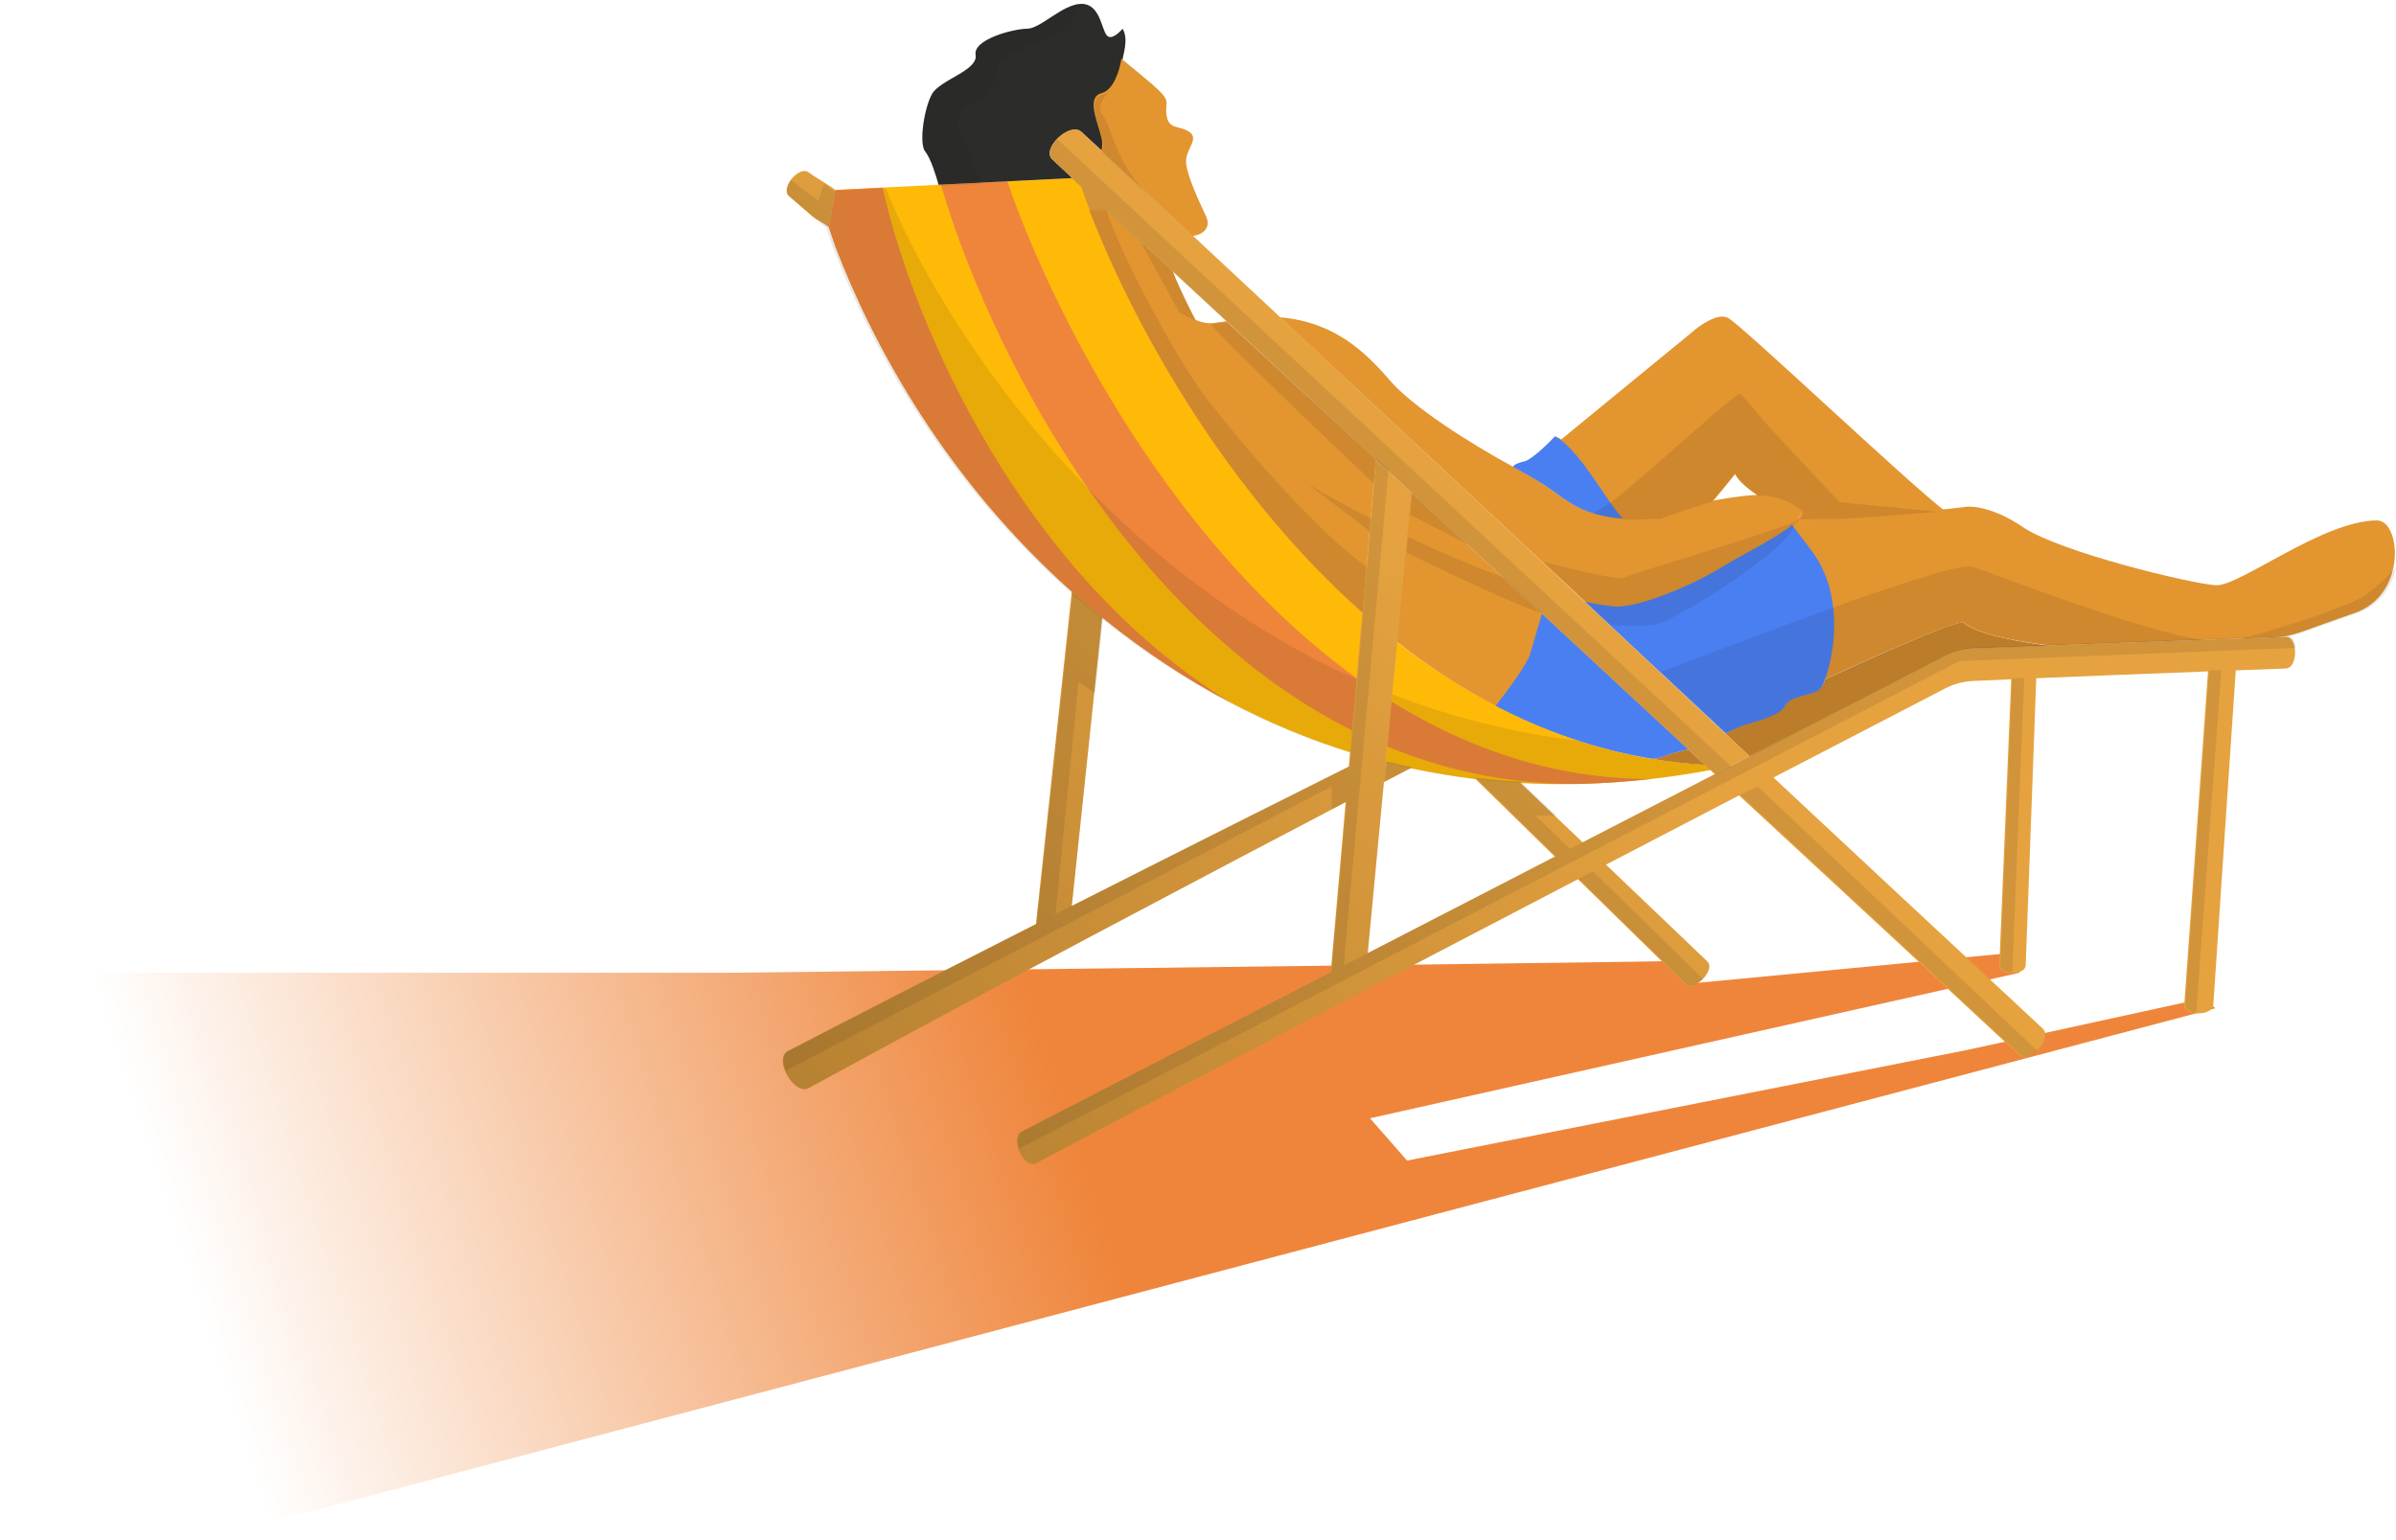 <svg viewBox="0 0 507 326" fill="none"
    xmlns="http://www.w3.org/2000/svg">
    <path d="M466.058 211.318L468.787 213.365L47.925 324.565C38.359 327.093 28.282 322.923 23.299 314.375L-20.677 238.939C-29.227 224.273 -18.647 205.859 -1.671 205.859L154.357 205.859C154.357 205.859 320.369 203.986 359.056 203.305L359.056 208.008L427.341 201.502L427.341 205.859L289.899 236.654L297.746 245.6L416.044 222.236L466.058 211.318Z" fill="url(#paint0_linear_6204_9311)"/>
    <path d="M175.383 48.067L176.79 40.199L186.754 39.698L187.939 39.638L199.088 39.078L213.159 38.37L227.23 37.663L229.181 39.478C229.73 41.06 230.33 42.702 230.979 44.399C240.274 68.696 259.715 104.09 288.509 129.697L287.288 143.67C289.596 145.323 291.952 146.902 294.355 148.399L295.526 135.801C302.042 140.923 309.306 145.551 316.673 149.404C326.763 154.681 337.643 158.573 349.293 160.548C353.051 161.185 356.89 161.622 360.808 161.842L361.993 162.945C357.686 163.749 353.453 164.384 349.293 164.858C343.906 165.472 338.642 165.818 333.5 165.914C329.492 165.989 325.559 165.914 321.7 165.696C318.49 165.516 315.332 165.237 312.225 164.866C307.655 164.321 303.196 163.576 298.849 162.649C297.036 162.262 294.925 161.807 293.151 161.359L293.468 157.949C291.041 156.945 288.66 155.858 286.325 154.693L285.925 159.273C276.861 156.46 268.332 152.853 260.336 148.639C250.659 143.54 241.763 137.553 233.644 131.007C231.449 129.238 229.311 127.428 227.23 125.583C200.36 101.772 184.894 73.377 176.79 52.225L175.383 48.067Z" fill="#FFBA08"/>
    <path d="M175.383 48.067L176.79 40.199L186.754 39.698C193.603 70.026 216.709 121.8 260.336 148.639C268.332 152.853 276.861 156.46 285.925 159.273L286.325 154.693C237.399 130.283 208.647 71.922 199.088 39.078L213.159 38.37C223.07 67.238 248.458 115.87 287.288 143.67C305.171 156.474 325.906 164.858 349.293 164.858C343.906 165.472 338.642 165.818 333.5 165.914C316.095 165.914 300.378 161.704 286.325 154.693L285.925 159.273C276.861 156.46 268.332 152.853 260.336 148.639C250.659 143.54 241.763 137.553 233.644 131.007C231.449 129.238 229.311 127.428 227.23 125.583C200.36 101.772 184.894 73.377 176.79 52.225L175.383 48.067Z" fill="#EF853B"/>
    <path d="M370.197 160.062C391.13 149.391 405.686 141.864 411.537 138.829C413.429 137.848 415.508 137.301 417.638 137.225L433.984 136.639C428.957 136.137 418.117 134.335 415.436 131.688C412.756 131.688 394.89 139.764 386.234 143.733C386.14 144.268 385.675 145.503 384.558 146.165C383.162 146.992 378.694 147.268 377.856 149.198C377.019 151.128 371.713 152.507 369.758 153.058C368.195 153.499 365.913 154.799 365.075 155.248C366.796 156.839 368.463 158.46 370.197 160.062Z" fill="#CE882D"/>
    <path d="M357.231 158.618C358.381 159.67 359.622 160.813 360.766 161.859C356.84 161.643 352.911 161.157 349.145 160.529C349.61 160.604 350.808 160.583 351.925 160.061C353.042 159.539 355.928 158.881 357.231 158.618Z" fill="#CE882D"/>
    <path d="M222.685 33.754C226.886 37.629 226.886 37.688 226.886 37.688L198.603 39.086C198.136 37.328 196.923 33.422 195.802 32.093C194.402 30.432 195.522 22.959 197.203 19.915C198.883 16.87 207.005 14.932 206.445 11.611C205.885 8.29 214.567 6.075 217.368 6.075C220.169 6.075 224.93 0.816 228.846 0.816C232.763 0.816 233.052 6.075 234.172 7.459C235.068 8.566 236.786 6.998 237.533 6.075C238.933 8.29 237.533 11.888 237.533 12.718C237.234 14.84 235.975 19.25 233.332 19.915C230.028 20.745 232.492 25.815 233.332 29.325C233.536 30.178 233.508 31.107 233.289 32.024L228.846 27.942C226.41 25.703 220.253 31.511 222.685 33.754Z" fill="#2C2C2B"/>
    <path d="M321.465 99.476C324.509 101.096 327.411 102.949 329.021 104.148C332.993 107.106 336.083 109.032 343.342 109.676C346.283 109.936 348.283 109.456 350.893 109.574C351.121 109.584 358.832 106.66 361.738 106.093C364.621 105.53 368.281 104.922 371.642 104.742C376.508 104.481 380.748 105.117 381.099 108.086C381.134 108.574 380.904 109.11 380.47 109.676L388.819 109.574C393.39 109.574 403.07 108.676 411.134 107.81C412.642 107.649 414.093 107.488 415.444 107.335C417.029 106.961 421.765 107.279 428.03 111.534C435.861 116.852 463.83 123.571 468.864 123.851C473.899 124.131 491.519 110.134 502.986 110.134C508.028 110.134 509.419 125.861 498.231 129.73C485.047 134.288 485.632 134.666 480.43 134.885L477.256 135.001L477.255 135.001L433.903 136.575C428.869 136.066 418.129 134.376 415.444 131.689C412.759 131.689 394.747 139.748 386.077 143.777C385.984 144.32 385.518 145.574 384.399 146.246C383 147.086 378.525 147.366 377.686 149.325C376.847 151.285 371.533 152.684 369.575 153.244C368.009 153.692 365.94 154.717 365.1 155.173C355.908 146.564 346.696 137.936 335.317 127.298C319.732 112.728 300.081 94.387 270.847 67.156C265.075 61.78 258.93 56.057 252.368 49.948C246.295 44.293 239.865 38.309 233.046 31.962C233.265 31.034 233.292 30.095 233.088 29.232C232.249 25.682 229.789 20.554 233.088 19.714C235.728 19.043 236.985 14.582 237.284 12.436C249.03 21.954 246.513 20.274 246.793 23.913C247.073 27.553 249.31 26.433 251.548 27.833C253.785 29.233 251.268 31.192 250.988 33.712C250.709 36.231 253.505 42.109 255.184 45.748C256.526 48.66 253.866 49.761 252.368 49.948C258.93 56.057 265.075 61.78 270.847 67.156C282.245 68.064 288.96 74.505 294.06 80.461C298.874 86.082 310.878 93.719 320.071 98.725C320.543 98.983 321.009 99.233 321.465 99.476Z" fill="#E39530"/>
    <path d="M252.946 67.695C256.189 68.973 257.033 68.143 258.54 68.143C258.839 68.078 259.135 68.016 259.43 67.957C268.615 76.457 279.535 86.499 291.155 97.256L290.06 109.771L288.319 129.717C259.423 104.121 239.742 68.65 230.414 44.364L233.927 44.193C237.292 47.305 242.138 51.788 248.134 57.334C248.982 59.798 251.696 65.325 252.946 67.695Z" fill="#E39530"/>
    <path d="M357.269 158.563C355.964 158.831 353.074 159.498 351.955 160.028C350.836 160.558 349.624 160.54 349.158 160.464C337.466 158.491 326.547 154.6 316.419 149.325C309.038 145.48 302.077 140.899 295.545 135.788L297.646 113.515L298.531 104.148C304.85 109.999 311.372 116.038 317.993 122.171C320.722 124.698 323.468 127.242 326.224 129.794C336.56 139.369 347.034 149.074 357.269 158.563Z" fill="#E39530"/>
    <path d="M329.638 104.408C328.033 103.214 325.142 101.369 322.108 99.756C321.653 99.514 321.19 99.264 320.719 99.008C320.942 98.41 322.484 97.97 323.227 97.825C324.788 97.379 328.151 94.108 329.638 92.528C329.862 92.678 330.098 92.837 330.345 93.004L357.789 70.507C359.462 68.976 363.364 66.18 365.594 67.236C368.235 68.486 404.133 102.564 411.47 108.055C403.433 108.917 393.786 109.811 389.231 109.811L380.398 109.811C380.831 109.248 381.061 108.715 381.026 108.228C380.676 105.271 376.962 104.739 372.113 104.999C369.879 103.488 367.814 101.773 367.17 100.335C365.435 102.497 363.666 104.643 362.243 106.345C359.347 106.91 351.663 109.821 351.435 109.811C348.834 109.694 346.841 110.172 343.91 109.912C336.676 109.272 333.597 107.353 329.638 104.408Z" fill="#E39530"/>
    <path d="M364.377 119.994C359.992 122.791 348.098 128.386 341.945 128.386C339.853 128.176 337.653 127.825 335.374 127.354C346.755 137.985 355.967 146.606 365.159 155.209C365.999 154.753 368.068 153.729 369.635 153.281C371.592 152.722 376.907 151.323 377.746 149.365C378.585 147.407 383.06 147.127 384.459 146.288C385.577 145.617 386.043 144.364 386.137 143.821C388.088 138.76 390.317 126.291 383.619 116.903L379.201 111.085C375.874 113.888 367.447 118.036 364.377 119.994Z" fill="#4A7FF2"/>
    <path d="M321.522 99.554C324.567 101.172 327.468 103.025 329.079 104.222C333.051 107.178 336.141 109.103 343.4 109.746C339.986 106.204 334.892 96.227 329.788 92.778C329.54 92.611 329.303 92.452 329.079 92.301C327.587 93.886 324.212 97.168 322.645 97.616C321.9 97.762 320.352 98.204 320.128 98.804C320.601 99.061 321.066 99.311 321.522 99.554Z" fill="#4A7FF2"/>
    <path d="M352.014 160.06C353.132 159.531 356.023 158.863 357.328 158.596C347.093 149.115 336.618 139.416 326.282 129.849C325.722 131.786 324.436 136.218 323.764 138.456C323.093 140.694 318.626 146.661 316.477 149.365C326.604 154.637 337.524 158.524 349.217 160.496C349.683 160.571 350.895 160.59 352.014 160.06Z" fill="#4A7FF2"/>
    <path d="M483.686 134.768C486.305 134.673 486.305 141.372 483.686 141.469C479.978 141.606 476.449 141.738 473.092 141.864L468.34 212.667C468.179 215.06 462.019 215.06 462.189 212.667L467.221 142.086C450.942 142.705 439.142 143.181 430.878 143.527L428.642 204.291C428.561 206.47 422.96 206.47 423.05 204.291L425.566 143.753C421.909 143.911 419.258 144.03 417.455 144.113C415.41 144.208 413.416 144.747 411.598 145.689C406.135 148.52 392.922 155.37 375.269 164.543C389.847 178.163 406.226 193.452 432.276 217.693C434.425 219.693 429.393 225.277 427.244 223.277C412.698 209.739 391.349 189.954 367.981 168.33C359.337 172.823 349.846 177.76 339.831 182.976L361.266 203.453C363.163 205.265 358.389 210.034 356.514 208.2L333.896 186.067C296.573 205.512 253.086 228.245 219.218 246.172C216.671 247.52 213.582 240.791 216.143 239.471C239.272 227.549 261.258 216.214 281.595 205.73L284.748 169.752C260.614 182.388 209.83 209.097 171.142 230.257C168.057 231.944 163.568 224.057 166.69 222.439C183.111 213.926 201.634 204.469 219.218 195.55L226.795 125.2C228.883 127.039 231.029 128.91 233.231 130.674L226.796 191.711C253.209 178.34 276.386 166.738 285.407 162.229L285.679 159.126L290.007 109.74L291.1 97.258C293.578 99.546 296.094 101.872 298.644 104.227L297.76 113.569L293.248 161.242C295.027 161.689 296.826 162.106 298.644 162.492C298.644 162.492 296.56 163.577 292.843 165.518L289.419 201.696C303.538 194.417 316.795 187.582 329.009 181.285L312.063 164.703C315.18 165.072 318.348 165.35 321.568 165.53L334.888 178.254L363.027 163.746L370.367 159.962C391.31 149.163 405.724 141.731 411.514 138.745C413.389 137.778 415.445 137.241 417.553 137.165L433.958 136.57L477.29 135L483.686 134.768Z" fill="#E5A23F"/>
    <path d="M483.686 134.768C486.305 134.673 486.305 141.372 483.686 141.469C479.978 141.606 476.449 141.738 473.092 141.864L468.34 212.667C468.179 215.06 462.019 215.06 462.189 212.667L467.221 142.086C450.942 142.705 439.142 143.181 430.878 143.527L428.642 204.291C428.561 206.47 422.96 206.47 423.05 204.291L425.566 143.753C421.909 143.911 419.258 144.03 417.455 144.113C415.41 144.208 413.416 144.747 411.598 145.689C406.135 148.52 392.922 155.37 375.269 164.543C389.847 178.163 406.226 193.452 432.276 217.693C434.425 219.693 429.393 225.277 427.244 223.277C412.698 209.739 391.349 189.954 367.981 168.33C359.337 172.823 349.846 177.76 339.831 182.976L361.266 203.453C363.163 205.265 358.389 210.034 356.514 208.2L333.896 186.067C296.573 205.512 253.086 228.245 219.218 246.172C216.671 247.52 213.582 240.791 216.143 239.471C239.272 227.549 261.258 216.214 281.595 205.73L284.748 169.752C260.614 182.388 209.83 209.097 171.142 230.257C168.057 231.944 163.568 224.057 166.69 222.439C183.111 213.926 201.634 204.469 219.218 195.55L226.795 125.2C228.883 127.039 231.029 128.91 233.231 130.674L226.796 191.711C253.209 178.34 276.386 166.738 285.407 162.229L285.679 159.126L290.007 109.74L291.1 97.258C293.578 99.546 296.094 101.872 298.644 104.227L297.76 113.569L293.248 161.242C295.027 161.689 296.826 162.106 298.644 162.492C298.644 162.492 296.56 163.577 292.843 165.518L289.419 201.696C303.538 194.417 316.795 187.582 329.009 181.285L312.063 164.703C315.18 165.072 318.348 165.35 321.568 165.53L334.888 178.254L363.027 163.746L370.367 159.962C391.31 149.163 405.724 141.731 411.514 138.745C413.389 137.778 415.445 137.241 417.553 137.165L433.958 136.57L477.29 135L483.686 134.768Z" fill="url(#paint1_linear_6204_9311)" fill-opacity="0.2"/>
    <path d="M171.142 36.486C169.104 34.943 165.022 39.831 166.948 41.512C168.448 42.82 170.079 44.229 171.794 45.7C172.766 46.535 174.389 47.237 175.407 48.104L176.819 40.259C175.181 38.956 172.868 37.794 171.142 36.486Z" fill="#E5A23F"/>
    <path d="M171.142 36.486C169.104 34.943 165.022 39.831 166.948 41.512C168.448 42.82 170.079 44.229 171.794 45.7C172.766 46.535 174.389 47.237 175.407 48.104L176.819 40.259C175.181 38.956 172.868 37.794 171.142 36.486Z" fill="url(#paint2_linear_6204_9311)" fill-opacity="0.2"/>
    <path d="M226.871 37.685L222.685 33.767C220.262 31.498 226.397 25.626 228.825 27.889C237.292 35.784 245.175 43.135 252.533 49.999C259.081 56.106 265.213 61.828 270.973 67.204C300.144 94.428 319.752 112.765 335.304 127.331C346.659 137.967 355.851 146.593 365.024 155.2L370.197 160.054L362.87 163.847L361.835 162.886L360.648 161.784L357.209 158.589C346.996 149.103 336.545 139.4 326.231 129.827C323.481 127.275 320.741 124.732 318.018 122.205C311.41 116.074 304.903 110.037 298.597 104.187C296.051 101.826 293.539 99.495 291.066 97.201C279.471 86.447 268.745 76.502 259.58 68.005C255.492 64.215 251.714 60.713 248.308 57.555C242.326 52.01 237.49 47.529 234.132 44.417H230.628C229.979 42.722 229.378 41.082 228.828 39.502C228.826 39.5 228.825 39.499 228.825 39.499L226.871 37.685Z" fill="#E5A23F"/>
    <g opacity="0.1">
        <path d="M171.86 45.693C170.145 44.219 168.514 42.808 167.015 41.498C166.132 40.727 166.511 39.281 167.377 38.089L173.115 42.464C173.566 41.205 174.041 39.842 174.365 38.898C175.004 39.398 175.636 39.898 176.26 40.395L187.444 39.836C198.499 67.556 231.662 118.943 287.087 143.771L285.73 159.283C265.636 153.076 248.163 142.998 233.288 131.062C232.079 130.091 230.886 129.108 229.711 128.114C228.747 127.299 227.795 126.476 226.855 125.646C199.903 101.873 184.388 73.522 176.26 52.403L174.848 48.252L171.86 45.693Z" fill="#121212"/>
        <path d="M226.855 37.863L222.662 33.949C221.492 32.856 222.314 30.927 223.752 29.475L366.4 162.292L363.068 163.91L362.031 162.95C347.759 165.603 334.287 166.407 321.614 165.697C318.395 165.516 315.227 165.238 312.11 164.868C307.527 164.324 303.054 163.58 298.693 162.654C296.875 162.268 295.077 161.851 293.297 161.403L294.664 146.941C306.766 151.652 319.858 155.084 333.941 156.765C338.899 158.386 344.017 159.666 349.292 160.556C349.758 160.631 350.969 160.65 352.087 160.12C353.205 159.591 356.094 158.924 357.398 158.657C350.822 152.564 344.148 146.382 337.475 140.202C333.767 136.769 330.06 133.337 326.371 129.921C323.617 127.371 320.872 124.831 318.145 122.306C311.527 116.181 305.009 110.149 298.693 104.304L293.649 99.638L291.15 97.326C279.537 86.581 268.795 76.645 259.615 68.155C255.52 64.369 251.736 60.87 248.325 57.716L241.451 51.361C238.551 48.679 236.087 46.401 234.127 44.589H230.616C229.964 42.895 229.363 41.255 228.811 39.676L226.855 37.863Z" fill="#121212"/>
        <path fill-rule="evenodd" clip-rule="evenodd" d="M417.574 137.29L414.388 137.406C414.388 137.406 413.416 137.908 411.544 138.875C413.416 137.908 415.469 137.369 417.574 137.29Z" fill="#121212"/>
        <path d="M433.989 136.695C428.957 136.186 418.223 134.498 415.54 131.814C412.857 131.814 394.855 139.863 386.19 143.888C386.096 144.43 385.631 145.683 384.512 146.354C383.115 147.193 378.642 147.472 377.804 149.43C376.965 151.387 371.654 152.785 369.698 153.344C368.132 153.792 366.064 154.815 365.225 155.271L370.406 160.12C391.343 149.308 405.753 141.866 411.544 138.875L414.388 137.406L417.574 137.29L417.592 137.29L433.989 136.695Z" fill="#121212"/>
    </g>
    <g opacity="0.1">
        <path d="M462.428 212.576L467.461 141.909C451.179 142.528 439.377 143.005 431.112 143.352C430.132 143.393 429.202 143.433 428.32 143.47L425.799 205.822C424.478 205.768 423.24 205.224 423.283 204.19L425.799 143.578C426.592 143.544 427.432 143.508 428.32 143.47C429.202 143.433 430.132 143.393 431.112 143.352C439.377 143.005 451.179 142.528 467.461 141.909L470.038 141.811L464.726 214.336C463.444 214.189 462.355 213.603 462.428 212.576Z" fill="#121212"/>
        <path d="M312.28 164.553C315.397 164.923 318.566 165.201 321.786 165.382L329.34 172.606C328.868 172.603 326.969 172.581 324.923 172.557L332.168 179.639L335.108 178.121C345.321 172.85 354.741 167.988 363.251 163.595L366.584 161.978L370.592 159.807C391.536 148.996 405.952 141.555 411.743 138.565C413.619 137.596 415.678 137.058 417.788 136.981L434.192 136.386L467.461 135.179L474.232 134.933L477.531 134.814L483.928 134.582C485.036 134.542 485.675 135.719 485.845 137.098L414.586 139.893L215.683 243.047C215.188 241.55 215.245 239.981 216.346 239.413C239.478 227.476 261.467 216.128 281.807 205.63L284.961 169.609C283.955 170.136 282.903 170.688 281.807 171.262V166.425L166.314 226.554C165.606 224.832 165.573 223.042 166.885 222.36C183.309 213.837 201.835 204.368 219.421 195.439L225.155 142.409L227 125.341C227.941 126.17 228.894 126.993 229.858 127.808C231.033 128.802 232.226 129.784 233.436 130.755L231.756 146.631L228.216 144.367L223.351 193.445L227 191.594C253.417 178.207 276.597 166.591 285.62 162.076L285.892 158.97L287.249 143.461L288.477 129.44L289.594 116.677L290.22 109.524L290.865 102.154L291.314 97.026L293.814 99.338L284.341 204.323L289.632 201.592C303.754 194.304 317.013 187.461 329.228 181.156L320.393 172.501L312.28 164.553C307.695 164.009 303.221 163.265 298.859 162.34C298.859 162.34 296.774 163.426 293.057 165.37L293.461 161.089C295.241 161.536 297.04 161.954 298.859 162.34C303.221 163.265 307.695 164.009 312.28 164.553Z" fill="#121212"/>
        <path d="M356.737 208.103L334.116 185.944L337.084 184.396L340.052 182.849C350.068 177.627 359.561 172.684 368.206 168.185L371.949 166.45L431.112 222.403C429.91 223.498 428.418 224.076 427.477 223.199C412.93 209.645 391.577 189.835 368.206 168.185C359.561 172.684 350.068 177.627 340.052 182.849L337.084 184.396L360.387 207.233C359.209 208.342 357.638 208.986 356.737 208.103Z" fill="#121212"/>
    </g>
    <path opacity="0.1" d="M351.275 109.808C348.66 109.689 346.657 110.175 343.711 109.911C341.02 109.67 338.901 109.25 337.098 108.666L340.913 106.281C349.223 99.988 367.805 82.297 368.364 83.431C369.766 84.85 373.467 89.387 374.249 90.238L389.264 106.281L410.108 108.3C404.075 108.791 391.461 109.781 389.264 109.808L387.695 109.827L380.901 109.911C381.336 109.338 381.567 108.795 381.532 108.3C379.571 106.281 375.425 104.729 372.058 104.912C369.813 103.374 367.738 101.63 367.09 100.167C365.346 102.366 363.568 104.549 362.138 106.281C359.227 106.856 351.503 109.818 351.275 109.808Z" fill="#121212"/>
    <g opacity="0.1">
        <path d="M222.675 34.038L226.875 37.947L228.835 39.756C229.387 41.333 229.99 42.97 230.642 44.662H234.159C237.84 55.562 249.682 76.881 254.654 83.451C261.71 92.777 278.452 112.485 289.28 120.023L288.433 129.684C270.86 114.177 256.756 95.07 246.298 77.03C239.541 65.376 234.307 54.167 230.642 44.662C229.99 42.97 229.387 41.333 228.835 39.756L226.875 37.947L207.618 38.907L198.602 39.357C198.135 37.584 196.922 33.703 195.802 32.363C194.402 30.688 195.522 23.15 197.202 20.079C198.882 17.008 207.001 15.054 206.441 11.704C205.881 8.354 214.56 6.121 217.36 6.121C220.16 6.121 224.919 0.816 228.835 0.816C227.642 3.05 224.584 7.628 221.897 8.075C218.537 8.633 211.538 12.821 211.258 12.821C210.978 12.821 210.864 20.917 206.441 21.754C202.018 22.592 202.018 26.779 203.698 29.571C205.042 31.805 206.871 36.726 207.618 38.907L226.875 37.947L222.675 34.038C221.503 32.947 222.327 31.021 223.767 29.571C225.314 28.014 227.573 27.006 228.835 28.175L233.276 32.293C233.495 31.368 233.523 30.431 233.319 29.571C232.479 26.031 230.016 20.917 233.319 20.079C233.832 19.949 234.293 19.677 234.705 19.306C234.826 19.177 234.945 19.059 235.055 18.955C234.943 19.08 234.826 19.197 234.705 19.306C233.522 20.556 231.986 22.85 233.276 24.267C235.055 26.221 236.016 34.832 243.287 41.575C240.046 38.57 236.71 35.477 233.276 32.293L228.835 28.175C227.573 27.006 225.314 28.014 223.767 29.571C222.327 31.021 221.503 32.947 222.675 34.038Z" fill="#121212"/>
        <path d="M480.915 134.936L477.741 135.051L477.737 135.051L474.434 135.17L467.653 135.416L434.341 136.621C429.301 136.113 418.55 134.428 415.863 131.748C413.175 131.748 395.144 139.785 386.465 143.803C386.372 144.345 385.905 145.595 384.785 146.265C383.385 147.102 378.906 147.382 378.066 149.336C377.226 151.29 371.906 152.686 369.947 153.244C368.379 153.691 366.307 154.713 365.467 155.168C360.903 150.909 356.334 146.646 351.498 142.136C348.122 138.988 344.615 135.719 340.89 132.247C339.192 130.666 337.449 129.042 335.652 127.369C332.769 124.683 329.747 121.869 326.55 118.895C331.889 120.294 342.79 122.925 343.686 122.255C344.806 121.419 378.821 111.655 380.852 109.795C380.519 110.226 380.067 110.674 379.523 111.132C379.523 115.512 354.325 131.748 349.846 132.247C346.262 132.647 342.382 132.414 340.89 132.247C344.615 135.719 348.122 138.988 351.498 142.136C364.106 137.371 390.722 127.393 396.321 125.606C403.321 123.373 414.799 119.185 417.599 120.023C420.399 120.86 458.633 135.742 467.653 135.416L474.434 135.17C481.9 133.099 497.672 128.287 501.032 125.606C504.392 122.926 506.409 120.767 506.997 120.023C506.217 124.005 503.727 128.074 498.735 129.794C485.536 134.34 486.123 134.717 480.915 134.936Z" fill="#121212"/>
        <path d="M253.197 67.929C252.226 67.547 251.04 66.978 249.557 66.143L241.495 51.422L248.379 57.767C249.229 60.224 251.945 65.565 253.197 67.929C254.616 68.486 255.576 68.641 256.334 68.64C257.309 68.638 257.947 68.376 258.796 68.376C259.096 68.311 259.393 68.249 259.687 68.191C268.882 76.667 279.642 86.587 291.274 97.314L290.824 102.435C279.514 91.733 256.782 69.992 256.334 68.64C255.576 68.641 254.616 68.486 253.197 67.929Z" fill="#121212"/>
        <path d="M318.311 122.255C321.043 124.776 323.792 127.313 326.55 129.858C321.353 128.347 305.104 120.615 297.629 116.938L297.943 113.623C304.365 116.675 311.369 119.717 318.311 122.255C315.773 119.914 313.25 117.586 310.747 115.277L298.386 108.953L298.828 104.282C302.732 107.883 306.713 111.555 310.747 115.277C313.25 117.586 315.773 119.914 318.311 122.255Z" fill="#121212"/>
        <path d="M290.178 109.795C284.791 107.042 280.133 104.458 276.715 102.435L289.942 112.485L290.178 109.795Z" fill="#121212"/>
    </g>
    <defs>
        <linearGradient id="paint0_linear_6204_9311" x1="218" y1="212.326" x2="40" y2="269.826" gradientUnits="userSpaceOnUse">
            <stop stop-color="#EF853B"/>
            <stop offset="1" stop-color="#EF853B" stop-opacity="0"/>
        </linearGradient>
        <linearGradient id="paint1_linear_6204_9311" x1="192.651" y1="249.564" x2="303.663" y2="119.33" gradientUnits="userSpaceOnUse">
            <stop/>
            <stop offset="1" stop-opacity="0"/>
        </linearGradient>
        <linearGradient id="paint2_linear_6204_9311" x1="192.651" y1="249.564" x2="303.663" y2="119.33" gradientUnits="userSpaceOnUse">
            <stop/>
            <stop offset="1" stop-opacity="0"/>
        </linearGradient>
    </defs>
</svg>
